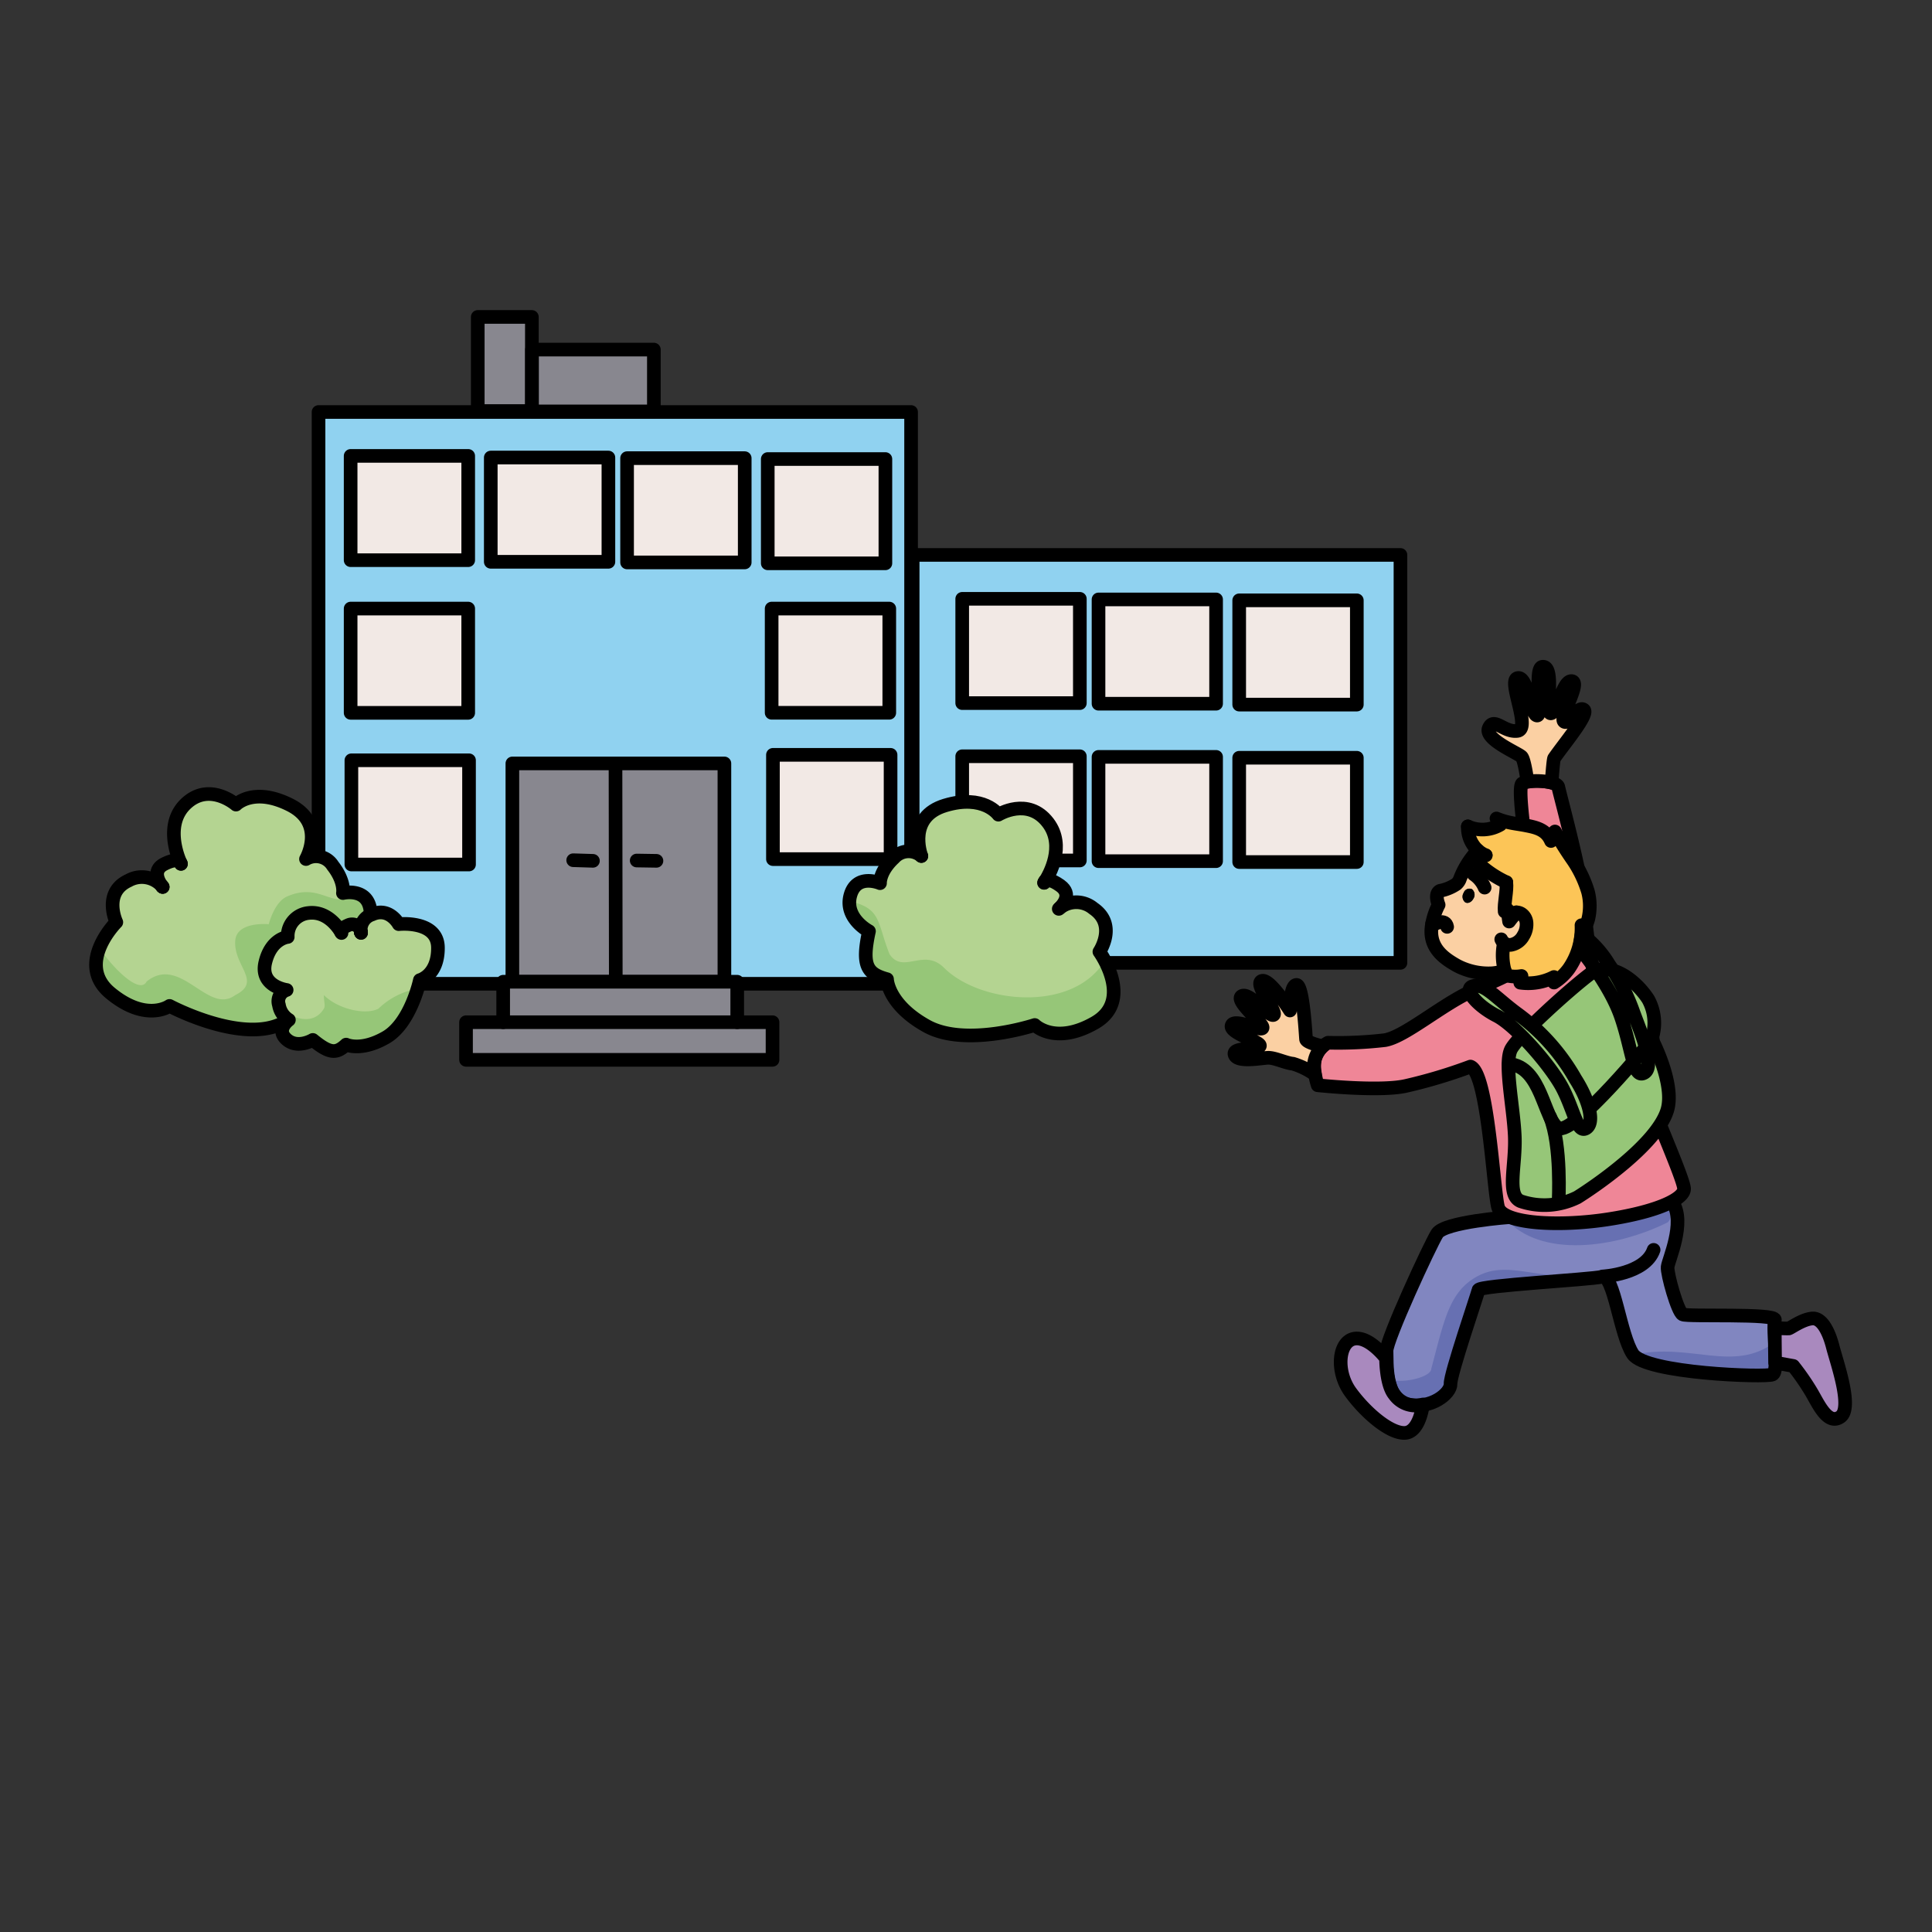 <svg id="die_richtige_einstellung" xmlns="http://www.w3.org/2000/svg" viewBox="0 0 283.465 283.465"><rect x="0" y="0" width="283.465" height="283.465" fill="#333333" stroke="none"/><defs><style>.cls-1{fill:#8186c0;}.cls-2{fill:#6770b2;}.cls-14,.cls-3{fill:none;}.cls-3{stroke:#000;stroke-linecap:round;stroke-linejoin:round;stroke-width:2px;}.cls-4{fill:#ef8697;}.cls-5{fill:#fbd0a3;}.cls-6{fill:#fcc557;}.cls-7{fill:#fcd1a4;}.cls-8{fill:#a989be;}.cls-9{fill:#96c678;}.cls-10{fill:#90d2f0;}.cls-11{fill:#b4d491;}.cls-12{fill:#f2e9e5;}.cls-13{fill:#88878f;}</style></defs><title>die_richtige_einstellung</title><g id="Layer_5" data-name="Layer 5"><path class="cls-1" d="M1181.36,192.85c.73.38,13.76-.21,13.53.81-.35,1.54.66,7.56-.34,8.01s-18.6-.15-20.49-2.99-2.78-11.77-4.52-11.35-17.99,1.28-18.13,1.93-4.17,12.38-4.1,13.78-2.89,3.79-6.31,3-3.02-6.24-3.08-7.83,6.33-15.49,7.42-17.22,10.74-2.42,10.74-2.42c2.47,1.05,21.94-5.06,23.84-2.11s-.66,8.41-.76,9.43S1180.64,192.47,1181.36,192.85Z" transform="translate(-934.484)"/><path class="cls-2" d="M1168,187c-7.487,1.157-12.154-2.274-16.794.28-4.118,2.267-4.839,6.478-6.72,13.531,0,1.29-4.564,2.342-6.309,1.458.32,1.717,1.065,3.364,2.823,3.771,3.42.79,6.37-1.59,6.31-3s3.97-13.13,4.1-13.78c.124-.577,12.922-1.318,17.024-1.772A6.5,6.5,0,0,0,1168,187Z" transform="translate(-934.484)"/><path class="cls-2" d="M1179.178,179.338c1.139-1.138-.478-1.9,0-3.4-4.053-1.53-20.817,3.6-23.1,2.63,0,0-.327.024-.859.072C1160.5,184.816,1171.781,183.037,1179.178,179.338Z" transform="translate(-934.484)"/><path class="cls-2" d="M1174.148,198.783c2.247,2.75,19.424,3.341,20.4,2.887.611-.275.472-2.626.351-4.767C1188.813,201.525,1182.5,196.9,1174.148,198.783Z" transform="translate(-934.484)"/><path class="cls-3" d="M1156.08,178.57s-9.66.69-10.74,2.42-7.49,15.63-7.42,17.22-.33,7.04,3.08,7.83,6.37-1.59,6.31-3,3.97-13.13,4.1-13.78,16.39-1.51,18.13-1.93,2.63,8.51,4.52,11.35,19.5,3.45,20.49,2.99-.01-6.47.34-8.01c.23-1.02-12.8-.43-13.53-.81s-2.3-5.94-2.2-6.96,2.65-6.47.76-9.43S1158.55,179.62,1156.08,178.57Z" transform="translate(-934.484)"/><path class="cls-4" d="M1181.57,174.42c.02,1.43-3.67,3.29-10.98,4.45s-15.64.73-16.31-1.75-1.5-19.72-4.05-20.63a74.3,74.3,0,0,1-9.48,2.84c-3.86.87-12.93-.1-12.93-.1s-.9-2.66-.31-4.17a3.975,3.975,0,0,1,1.82-2.07,59.078,59.078,0,0,0,8.35-.38c2.9-.49,8.2-5.09,12.67-7.16s8.34-3.06,9.17-6.89-2.93-23.09-1.66-23.63c1.59-.67,5.1-.29,5.26.54s2.55,9.62,3.35,14.39c.62,3.76,1.06,11.55,2.27,13.61a127.726,127.726,0,0,1,6.37,13.94C1176.94,162.76,1181.55,173,1181.57,174.42Z" transform="translate(-934.484)"/><path class="cls-3" d="M1157.86,114.93c-1.27.54,2.49,19.81,1.66,23.63s-4.7,4.82-9.17,6.89-9.77,6.67-12.67,7.16a59.078,59.078,0,0,1-8.35.38,3.975,3.975,0,0,0-1.82,2.07c-.59,1.51.31,4.17.31,4.17s9.07.97,12.93.1a74.3,74.3,0,0,0,9.48-2.84c2.55.91,3.38,18.16,4.05,20.63s9,2.9,16.31,1.75,11-3.02,10.98-4.45-4.63-11.66-6.46-17.01a127.726,127.726,0,0,0-6.37-13.94c-1.21-2.06-1.65-9.85-2.27-13.61-.8-4.77-3.19-13.56-3.35-14.39S1159.45,114.26,1157.86,114.93Z" transform="translate(-934.484)"/><path class="cls-5" d="M1150.45,130.46a.9.9,0,0,0-1.21.52,1.072,1.072,0,0,0,.21,1.4c.39.24.93,0,1.21-.53A1.048,1.048,0,0,0,1150.45,130.46Zm5.45,4.75c.31-.45.74-.9,1.05-1.35h.02a1.153,1.153,0,0,1,.26.03,1.345,1.345,0,0,1,.56.25,1.733,1.733,0,0,1,.67,1.33,3.165,3.165,0,0,1-.48,1.83,2.564,2.564,0,0,1-1.82,1.33,1.4,1.4,0,0,1-.82-.16.834.834,0,0,1-.12-.08l-.03-.03-.06.06a8.652,8.652,0,0,0,.13,4.01,7.963,7.963,0,0,1-1.87.37,10,10,0,0,1-4.8-.95c-.2-.1-.38-.19-.53-.28-1.77-1.02-4.14-2.63-3.45-6.06l.01-.04a9.6,9.6,0,0,1,.94-2.71c-.17-.43-.57-1.69.21-2.06a6.468,6.468,0,0,0,2.39-.98,1.931,1.931,0,0,0,.48-.65,12.585,12.585,0,0,1,2.68-4.3,4.445,4.445,0,0,0,1.15.72c-.51.18-1.06.55-1.56.73a16.008,16.008,0,0,0,4.58,3.22c.15,1.28-.36,3.06-.24,4.3.13-.1.27-.19.4-.29C1155.73,134.04,1155.82,134.63,1155.9,135.21Z" transform="translate(-934.484)"/><path class="cls-6" d="M1155.34,138.47a1.4,1.4,0,0,0,.82.16,2.564,2.564,0,0,0,1.82-1.33,3.165,3.165,0,0,0,.48-1.83,1.733,1.733,0,0,0-.67-1.33,1.345,1.345,0,0,0-.56-.25,1.153,1.153,0,0,0-.26-.03h-.02c-.31.45-.74.9-1.05,1.35-.08-.58-.17-1.17-.25-1.76-.13.1-.27.19-.4.29-.12-1.24.39-3.02.24-4.3a16.008,16.008,0,0,1-4.58-3.22c.5-.18,1.05-.55,1.56-.73a4.445,4.445,0,0,1-1.15-.72,4.523,4.523,0,0,1-1.47-3.52,5.176,5.176,0,0,0,4.77-.26c-.01-.01-.01-.02-.02-.02-.18-.3-.37-.59-.55-.88a11.152,11.152,0,0,0,1.94.6c.79.17,1.6.26,2.39.42,1.47.29,2.95.6,3.67,2.28.19-.46.38-.92.58-1.39a49.765,49.765,0,0,0,2.65,4.22,16.893,16.893,0,0,1,2.2,4.63,8.292,8.292,0,0,1,.05,3.93,5.673,5.673,0,0,1-.51,1.3c-.17-.11-.33-.22-.5-.33a10.462,10.462,0,0,1-1.87,6.4,7.887,7.887,0,0,1-2.16,2.01c-.01-.27-.01-.54-.01-.81a8.3,8.3,0,0,1-4.94.83,5.453,5.453,0,0,1,.18-.98,5.192,5.192,0,0,1-2.32-.12c-.05-.21-.1-.43-.14-.65a8.652,8.652,0,0,1-.13-4.01l.06-.06.03.03A.834.834,0,0,0,1155.34,138.47Z" transform="translate(-934.484)"/><path d="M1149.24,130.98a.9.9,0,0,1,1.21-.52,1.048,1.048,0,0,1,.21,1.39c-.28.53-.82.77-1.21.53A1.072,1.072,0,0,1,1149.24,130.98Z" transform="translate(-934.484)"/><path class="cls-7" d="M1144.53,135.66a.031.031,0,0,0-.01.02c-.01-.01,0-.01,0-.02S1144.53,135.66,1144.53,135.66Z" transform="translate(-934.484)"/><path class="cls-3" d="M1156.95,133.86h.02a1.153,1.153,0,0,1,.26.03,1.345,1.345,0,0,1,.56.25,1.733,1.733,0,0,1,.67,1.33,3.165,3.165,0,0,1-.48,1.83,2.564,2.564,0,0,1-1.82,1.33,1.4,1.4,0,0,1-.82-.16.834.834,0,0,1-.12-.08l-.03-.03a1.241,1.241,0,0,1-.44-.54" transform="translate(-934.484)"/><path class="cls-3" d="M1150.69,128.27a4.454,4.454,0,0,1,1.62,1.96" transform="translate(-934.484)"/><path class="cls-3" d="M1152.47,125.49a4.445,4.445,0,0,1-1.15-.72,4.523,4.523,0,0,1-1.47-3.52" transform="translate(-934.484)"/><path class="cls-3" d="M1155.26,142.43a7.963,7.963,0,0,1-1.87.37,10,10,0,0,1-4.8-.95c-.2-.1-.38-.19-.53-.28-1.77-1.02-4.14-2.63-3.45-6.06" transform="translate(-934.484)"/><path class="cls-3" d="M1144.63,135.89c.25-.4,1.96-1.19,2.18.1" transform="translate(-934.484)"/><path class="cls-3" d="M1155.49,129.44c.15,1.28-.36,3.06-.24,4.3.13-.1.27-.19.4-.29.08.59.17,1.18.25,1.76.31-.45.74-.9,1.05-1.35" transform="translate(-934.484)"/><path class="cls-3" d="M1149.85,121.25a5.176,5.176,0,0,0,4.77-.26c-.01-.01-.01-.02-.02-.02-.18-.3-.37-.59-.55-.88a11.152,11.152,0,0,0,1.94.6c.79.17,1.6.26,2.39.42,1.47.29,2.95.6,3.67,2.28.19-.46.38-.92.58-1.39a49.765,49.765,0,0,0,2.65,4.22,16.893,16.893,0,0,1,2.2,4.63,8.292,8.292,0,0,1,.05,3.93,5.673,5.673,0,0,1-.51,1.3c-.17-.11-.33-.22-.5-.33a10.462,10.462,0,0,1-1.87,6.4,7.887,7.887,0,0,1-2.16,2.01c-.01-.27-.01-.54-.01-.81a8.3,8.3,0,0,1-4.94.83,5.453,5.453,0,0,1,.18-.98,5.192,5.192,0,0,1-2.32-.12c-.05-.21-.1-.43-.14-.65a8.652,8.652,0,0,1-.13-4.01" transform="translate(-934.484)"/><path class="cls-3" d="M1155.49,129.44a16.008,16.008,0,0,1-4.58-3.22c.5-.18,1.05-.55,1.56-.73" transform="translate(-934.484)"/><path class="cls-3" d="M1144.62,135.47a9.6,9.6,0,0,1,.94-2.71c-.17-.43-.57-1.69.21-2.06a6.468,6.468,0,0,0,2.39-.98,1.931,1.931,0,0,0,.48-.65,12.585,12.585,0,0,1,2.68-4.3" transform="translate(-934.484)"/><path class="cls-8" d="M1143.25,206.07s-.45,4.1-2.68,4.17-5.76-3.02-7.93-5.98-1.81-7.29.43-7.82,4.78,2.85,4.78,2.85-.03,3.82,1.22,5.33A3.813,3.813,0,0,0,1143.25,206.07Z" transform="translate(-934.484)"/><path class="cls-8" d="M1203.4,197.64c.59,2.29,2.98,8.99,1.09,10.26s-3.27-2.05-4.29-3.73a35.545,35.545,0,0,0-2.61-3.76l-2.66-.48s-.06-3.83-.04-5.14a12.564,12.564,0,0,0,2.05.12c.34-.1,1.98-1.32,3.41-1.46S1202.81,195.34,1203.4,197.64Z" transform="translate(-934.484)"/><path class="cls-3" d="M1137.85,199.29s-2.54-3.38-4.78-2.85-2.6,4.85-.43,7.82,5.7,6.04,7.93,5.98,2.68-4.17,2.68-4.17a3.813,3.813,0,0,1-4.18-1.45C1137.82,203.11,1137.85,199.29,1137.85,199.29Z" transform="translate(-934.484)"/><path class="cls-3" d="M1194.89,194.79a12.564,12.564,0,0,0,2.05.12c.34-.1,1.98-1.32,3.41-1.46s2.46,1.89,3.05,4.19,2.98,8.99,1.09,10.26-3.27-2.05-4.29-3.73a35.545,35.545,0,0,0-2.61-3.76l-2.66-.48S1194.87,196.1,1194.89,194.79Z" transform="translate(-934.484)"/><path class="cls-9" d="M1176.82,152.43s3.5,6.63,2.27,10.52c-1.61,5.09-11.02,11.39-13.18,12.73a10.844,10.844,0,0,1-8.32.56c-2.12-.91-.67-5.26-.86-9.62s-1.61-10.74-.51-12.72,8.43-8.63,11.45-10.91,6.95.99,8.64,3.62A7.231,7.231,0,0,1,1176.82,152.43Z" transform="translate(-934.484)"/><path class="cls-3" d="M1156.22,153.9c-1.1,1.98.31,8.36.51,12.72s-1.26,8.71.86,9.62a10.844,10.844,0,0,0,8.32-.56c2.16-1.34,11.57-7.64,13.18-12.73,1.23-3.89-2.27-10.52-2.27-10.52a7.231,7.231,0,0,0-.51-5.82c-1.69-2.63-5.62-5.91-8.64-3.62S1157.32,151.91,1156.22,153.9Z" transform="translate(-934.484)"/><path class="cls-3" d="M1176.975,152.432s-11.694,14.317-13.852,13.066-2.435-9.013-7.26-9.4" transform="translate(-934.484)"/><path class="cls-3" d="M1163.161,176.323s.47-8.237-1.256-12.463" transform="translate(-934.484)"/><path class="cls-9" d="M1163.79,159.76c-1.65-3.23-6.87-9.27-9.73-10.73s-4.87-3.87-3.53-4.32c1.68-.56,3.33,1.62,6.51,3.97a30.394,30.394,0,0,1,8.59,9.62c2.04,3.19,2.87,6.47,1.57,7.24S1165.44,163,1163.79,159.76Z" transform="translate(-934.484)"/><path class="cls-3" d="M1150.53,144.71c-1.34.45.66,2.85,3.53,4.32s8.08,7.5,9.73,10.73,2.12,6.56,3.41,5.78.47-4.05-1.57-7.24a30.394,30.394,0,0,0-8.59-9.62C1153.86,146.33,1152.21,144.15,1150.53,144.71Z" transform="translate(-934.484)"/><path class="cls-3" d="M1166.222,139.106s4.4,5.175,6.081,10.048,1.8,9.229,3.455,8.237-.785-6.555-1.609-8.84a29.464,29.464,0,0,0-3.61-7.073,15.174,15.174,0,0,0-4-4.4Z" transform="translate(-934.484)"/><path class="cls-3" d="M1169.668,187.28s6.2-.331,7.437-3.9" transform="translate(-934.484)"/><path class="cls-5" d="M1119.32,153.48c.32-.6-4.52-1.92-4.12-3.03s4.25.95,4.52.37-4.12-4-3.05-4.67,4.11,3.17,4.68,2.75-2.89-4.51-1.75-4.97,4.15,4.33,4.15,4.33,0-3.73.96-3.75c.97,0,1.33,7.42,1.4,7.96s2.44,1.04,2.44,1.04a4.205,4.205,0,0,0-1.14,4.14,11.09,11.09,0,0,0-3.22-1.58c-1.05-.09-2.65-.9-3.64-.87s-4.49.74-4.91-.44S1119.01,154.09,1119.32,153.48Z" transform="translate(-934.484)"/><path class="cls-5" d="M1157.1,107.24c2.11-.25-1.47-7.39.04-7.75s1.92,5.36,2.85,5.49-.53-7.05.82-7.15c1.91-.16.27,6.89,1.21,6.83s1.77-4.94,3.1-4.72-1.82,5.21-1.18,5.9,2.06-2.41,2.93-1.7c.78.65-2.94,5.04-4.36,7.11-.14.2-.37,3.57-.37,3.57a10.744,10.744,0,0,0-3.55-.15s-.41-3.1-.84-3.62-5.57-2.58-4.82-4.24S1155.12,107.48,1157.1,107.24Z" transform="translate(-934.484)"/><path class="cls-3" d="M1128.55,153.51s-2.38-.51-2.44-1.04-.43-7.96-1.4-7.96c-.96.02-.96,3.75-.96,3.75s-3.01-4.79-4.15-4.33,2.31,4.56,1.75,4.97-3.6-3.42-4.68-2.75,3.33,4.1,3.05,4.67-4.12-1.48-4.52-.37,4.44,2.43,4.12,3.03-4.1.1-3.68,1.28,3.92.46,4.91.44,2.59.78,3.64.87a11.09,11.09,0,0,1,3.22,1.58A4.205,4.205,0,0,1,1128.55,153.51Z" transform="translate(-934.484)"/><path class="cls-3" d="M1158.59,114.67s-.41-3.1-.84-3.62-5.57-2.58-4.82-4.24,2.19.67,4.17.43c2.11-.25-1.47-7.39.04-7.75s1.92,5.36,2.85,5.49-.53-7.05.82-7.15c1.91-.16.27,6.89,1.21,6.83s1.77-4.94,3.1-4.72-1.82,5.21-1.18,5.9,2.06-2.41,2.93-1.7c.78.65-2.94,5.04-4.36,7.11-.14.2-.37,3.57-.37,3.57A10.744,10.744,0,0,0,1158.59,114.67Z" transform="translate(-934.484)"/><rect class="cls-10" x="46.736" y="60.45" width="86.94" height="83.89"/><rect class="cls-3" x="46.736" y="60.45" width="86.94" height="83.89"/><rect class="cls-10" x="133.906" y="81.42" width="71.57" height="59.85"/><rect class="cls-3" x="133.906" y="81.42" width="71.57" height="59.85"/><path class="cls-11" d="M958.35,130.13c-.01-.01-.01-.02-.03-.03C958.34,130.11,958.34,130.12,958.35,130.13Zm-.12-.15c-.4-.53-1.51-2.28.38-3.22,1.57-.79,2.13-.48,2.33-.22.04.09.07.15.09.19a.385.385,0,0,0-.09-.19c-.45-1.03-2.26-5.67.8-8.6,3.46-3.3,7.37.11,7.37.11s2.57-2.64,7.92.05,2.35,7.94,2.35,7.94a2.888,2.888,0,0,1,3.93.97c1.83,2.34,1.49,4.02,1.49,4.02s3.65-.88,4.03,2.57-3.46,4.67-3.46,4.67c.37,5.24-.67,6.2-3.63,6.49,0,0-.64,3.64-6.75,5.77-6.13,2.13-15.63-2.94-15.63-2.94s-3.38,2.45-8.65-1.86.84-10.42.84-10.42-2.04-4.34,1.79-6.11A3.974,3.974,0,0,1,958.23,129.98Z" transform="translate(-934.484)"/><rect class="cls-12" x="141.176" y="110.96" width="17.26" height="15.29"/><rect class="cls-12" x="161.176" y="111.05" width="17.25" height="15.3"/><rect class="cls-12" x="181.816" y="111.18" width="17.26" height="15.3"/><rect class="cls-12" x="181.816" y="88.08" width="17.26" height="15.3"/><rect class="cls-12" x="161.176" y="87.95" width="17.25" height="15.3"/><rect class="cls-12" x="141.176" y="87.86" width="17.26" height="15.3"/><rect class="cls-3" x="141.176" y="87.86" width="17.26" height="15.3"/><rect class="cls-3" x="141.176" y="110.96" width="17.26" height="15.29"/><rect class="cls-3" x="161.176" y="87.95" width="17.25" height="15.3"/><rect class="cls-3" x="161.176" y="111.05" width="17.25" height="15.3"/><rect class="cls-3" x="181.816" y="88.08" width="17.26" height="15.3"/><rect class="cls-3" x="181.816" y="111.18" width="17.26" height="15.3"/><rect class="cls-12" x="113.406" y="110.75" width="17.26" height="15.3"/><rect class="cls-12" x="113.216" y="89.29" width="17.26" height="15.29"/><rect class="cls-12" x="112.646" y="67.35" width="17.26" height="15.3"/><rect class="cls-12" x="92.006" y="67.22" width="17.26" height="15.3"/><rect class="cls-12" x="72.006" y="67.13" width="17.26" height="15.3"/><rect class="cls-12" x="51.556" y="111.55" width="17.26" height="15.29"/><rect class="cls-12" x="51.446" y="89.29" width="17.25" height="15.3"/><rect class="cls-12" x="51.446" y="66.89" width="17.25" height="15.3"/><rect class="cls-3" x="51.446" y="66.89" width="17.25" height="15.3"/><rect class="cls-3" x="51.446" y="89.29" width="17.25" height="15.3"/><rect class="cls-3" x="51.556" y="111.55" width="17.26" height="15.29"/><rect class="cls-3" x="72.006" y="67.13" width="17.26" height="15.3"/><rect class="cls-3" x="92.006" y="67.22" width="17.26" height="15.3"/><rect class="cls-3" x="112.646" y="67.35" width="17.26" height="15.3"/><rect class="cls-3" x="113.216" y="89.29" width="17.26" height="15.29"/><rect class="cls-3" x="113.406" y="110.75" width="17.26" height="15.3"/><rect class="cls-13" x="75.176" y="112.01" width="31.11" height="32.03"/><rect class="cls-3" x="75.176" y="112.01" width="31.11" height="32.03"/><path class="cls-3" d="M1024.791,112.3l.041,31.748" transform="translate(-934.484)"/><path class="cls-3" d="M1018.581,126.212l2.9.09" transform="translate(-934.484)"/><path class="cls-3" d="M1027.9,126.257l2.9.045" transform="translate(-934.484)"/><polygon class="cls-13" points="113.346 149.98 113.346 155.5 68.376 155.5 68.376 149.98 73.826 149.98 108.166 149.98 113.346 149.98"/><rect class="cls-13" x="73.826" y="144.04" width="34.34" height="5.94"/><polyline class="cls-3" points="73.826 149.98 73.826 144.04 108.166 144.04 108.166 149.98"/><polygon class="cls-3" points="108.166 149.98 113.346 149.98 113.346 155.5 68.376 155.5 68.376 149.98 73.826 149.98 108.166 149.98"/><path class="cls-9" d="M1087.69,129.5a1.191,1.191,0,0,0,.1-.16A.368.368,0,0,0,1087.69,129.5Zm2.31,3.7a3.911,3.911,0,0,1,4.91.09c3.53,2.42.88,6.35.88,6.35s5.14,7.1-.68,10.43-8.81.32-8.81.32-10.12,3.34-15.85.16-5.82-6.88-5.82-6.88c-2.89-.8-3.77-1.93-2.65-7.04,0,0-3.62-1.89-2.74-5.22s4.36-1.83,4.36-1.83-.1-1.72,2.05-3.71a2.886,2.886,0,0,1,4.01-.28c-.1-.3-2.04-5.74,3.48-7.41,5.67-1.72,7.83,1.35,7.83,1.35s4.35-2.69,7.29,1.18c2.59,3.41.16,7.66-.46,8.62.23-.22.83-.42,2.27.63C1091.77,131.2,1090.49,132.71,1090,133.2Z" transform="translate(-934.484)"/><path class="cls-11" d="M1065,140c2,3,5-1,8,2,5.242,5.242,18.88,6.666,23.575-1.061a12.416,12.416,0,0,0-.785-1.3s2.65-3.93-.88-6.35a3.911,3.911,0,0,0-4.91-.09c.49-.49,1.77-2,.07-3.24-1.44-1.05-2.04-.85-2.27-.63.62-.96,3.05-5.21.46-8.62-2.94-3.87-7.29-1.18-7.29-1.18s-2.16-3.07-7.83-1.35c-5.52,1.67-3.58,7.11-3.48,7.41a2.886,2.886,0,0,0-4.01.28c-2.15,1.99-2.05,3.71-2.05,3.71s-3.48-1.5-4.36,1.83a4.113,4.113,0,0,0-.122.808C1063.873,133.285,1063.135,135.338,1065,140Zm22.79-10.66a1.191,1.191,0,0,1-.1.16A1.191,1.191,0,0,0,1087.79,129.34Z" transform="translate(-934.484)"/><path class="cls-3" d="M1089.83,133.35l.01-.01a.506.506,0,0,0,.09-.08.435.435,0,0,1,.07-.06,3.911,3.911,0,0,1,4.91.09c3.53,2.42.88,6.35.88,6.35s5.14,7.1-.68,10.43-8.81.32-8.81.32-10.12,3.34-15.85.16-5.82-6.88-5.82-6.88c-2.89-.8-3.77-1.93-2.65-7.04,0,0-3.62-1.89-2.74-5.22s4.36-1.83,4.36-1.83-.1-1.72,2.05-3.71a2.886,2.886,0,0,1,4.01-.28" transform="translate(-934.484)"/><path class="cls-3" d="M1087.8,129.33c.23-.22.83-.42,2.27.63,1.7,1.24.42,2.75-.07,3.24" transform="translate(-934.484)"/><path class="cls-3" d="M1087.67,129.53a.124.124,0,0,0,.02-.03.368.368,0,0,1,.1-.16" transform="translate(-934.484)"/><path class="cls-3" d="M1087.79,129.34a1.191,1.191,0,0,1-.1.16" transform="translate(-934.484)"/><path class="cls-3" d="M1087.79,129.34a.01.01,0,0,0,.01-.01" transform="translate(-934.484)"/><path class="cls-3" d="M1069.67,125.6l-.01-.01c-.1-.3-2.04-5.74,3.48-7.41,5.67-1.72,7.83,1.35,7.83,1.35s4.35-2.69,7.29,1.18c2.59,3.41.16,7.66-.46,8.62" transform="translate(-934.484)"/><path class="cls-9" d="M988.83,133.6a2.664,2.664,0,0,0-2.187-2.584c-3.2,2.8-4.976-1.724-10.06.526-1.871.828-2.666,4.061-2.666,4.061s-4.7-.468-4.917,2.4c-.285,3.732,4,6,0,8-4,3-8-6-13-2-.988,1.976-4.9-1.9-6.924-4.891a5.376,5.376,0,0,0,1.634,6.621c5.27,4.31,8.65,1.86,8.65,1.86s9.5,5.07,15.63,2.94c6.11-2.13,6.75-5.77,6.75-5.77,2.96-.29,4-1.25,3.63-6.49C985.37,138.27,989.22,137.04,988.83,133.6Z" transform="translate(-934.484)"/><path class="cls-3" d="M958.36,130.14l-.01-.01c-.01-.01-.01-.02-.03-.03" transform="translate(-934.484)"/><path class="cls-3" d="M958.32,130.1c.02.01.02.02.03.03" transform="translate(-934.484)"/><path class="cls-3" d="M958.32,130.1a.276.276,0,0,0-.07-.09c0-.01-.01-.02-.02-.03" transform="translate(-934.484)"/><path class="cls-3" d="M961.04,126.75a.031.031,0,0,0-.01-.02.385.385,0,0,0-.09-.19c-.2-.26-.76-.57-2.33.22-1.89.94-.78,2.69-.38,3.22" transform="translate(-934.484)"/><path class="cls-3" d="M958.23,129.98a3.974,3.974,0,0,0-4.89-.78c-3.83,1.77-1.79,6.11-1.79,6.11s-6.1,6.1-.84,10.42,8.65,1.86,8.65,1.86,9.5,5.07,15.63,2.94c6.11-2.13,6.75-5.77,6.75-5.77,2.96-.29,4-1.25,3.63-6.49,0,0,3.85-1.23,3.46-4.67s-4.03-2.57-4.03-2.57.34-1.68-1.49-4.02a2.888,2.888,0,0,0-3.93-.97s3.01-5.24-2.35-7.94-7.92-.05-7.92-.05-3.91-3.41-7.37-.11c-3.06,2.93-1.25,7.57-.8,8.6.04.09.07.15.09.19" transform="translate(-934.484)"/><path class="cls-9" d="M987.44,136.78c0,.03.01.05.01.07C987.45,136.83,987.44,136.81,987.44,136.78Zm-2.92-.02c-.05-.18.02-.57,1.08-1.02a1.292,1.292,0,0,1,1.83,1.01,2.36,2.36,0,0,1,1.64-2.58c2.52-1.15,3.92,1.42,3.92,1.42s5.72-.62,5.75,3.45-2.65,4.76-2.65,4.76-1.34,6.34-5.01,8.43c-3.65,2.09-5.81,1.04-5.81,1.04-1.39,1.29-2.32,1.42-4.89-.69,0,0-2.24,1.36-3.86-.09s.35-2.85.35-2.85a3.17,3.17,0,0,1-1.46-2.19,1.73,1.73,0,0,1,1.13-2.2s-3.97-.52-3.13-4.04,3.29-3.74,3.29-3.74a3.383,3.383,0,0,1,3.03-3.51C982.52,133.61,984.17,136.16,984.52,136.76Z" transform="translate(-934.484)"/><path class="cls-11" d="M982,148c.263-.425,0-1,0-2,2,2,6,3,8,2a11.054,11.054,0,0,1,5.75-2.937c.231-.758.34-1.263.34-1.263s2.69-.69,2.65-4.76-5.75-3.45-5.75-3.45-1.4-2.57-3.92-1.42a2.36,2.36,0,0,0-1.64,2.58,1.292,1.292,0,0,0-1.83-1.01c-1.06.45-1.13.84-1.08,1.02-.35-.6-2-3.15-4.79-2.8a3.383,3.383,0,0,0-3.03,3.51s-2.45.23-3.29,3.74,3.13,4.04,3.13,4.04a1.73,1.73,0,0,0-1.13,2.2,4.619,4.619,0,0,0,.283.792C977.5,149.329,980.408,150.576,982,148Zm5.45-11.15c0-.02-.01-.04-.01-.07C987.44,136.81,987.45,136.83,987.45,136.85Z" transform="translate(-934.484)"/><path class="cls-3" d="M987.46,136.88a.077.077,0,0,0-.01-.03c0-.02-.01-.04-.01-.07" transform="translate(-934.484)"/><path class="cls-3" d="M987.44,136.78c0,.03.01.05.01.07" transform="translate(-934.484)"/><path class="cls-3" d="M987.44,136.78c-.01-.01-.01-.01-.01-.02v-.01" transform="translate(-934.484)"/><path class="cls-3" d="M984.59,136.89a.921.921,0,0,0-.07-.13c-.05-.18.02-.57,1.08-1.02a1.292,1.292,0,0,1,1.83,1.01" transform="translate(-934.484)"/><path class="cls-3" d="M987.43,136.75a2.36,2.36,0,0,1,1.64-2.58c2.52-1.15,3.92,1.42,3.92,1.42s5.72-.62,5.75,3.45-2.65,4.76-2.65,4.76-1.34,6.34-5.01,8.43c-3.65,2.09-5.81,1.04-5.81,1.04-1.39,1.29-2.32,1.42-4.89-.69,0,0-2.24,1.36-3.86-.09s.35-2.85.35-2.85a3.17,3.17,0,0,1-1.46-2.19,1.73,1.73,0,0,1,1.13-2.2s-3.97-.52-3.13-4.04,3.29-3.74,3.29-3.74a3.383,3.383,0,0,1,3.03-3.51c2.79-.35,4.44,2.2,4.79,2.8" transform="translate(-934.484)"/><rect class="cls-13" x="70.096" y="46.5" width="7.94" height="13.81"/><rect class="cls-13" x="78.056" y="51.29" width="17.88" height="9.07"/><rect class="cls-3" x="70.096" y="46.5" width="7.94" height="13.81"/><rect class="cls-3" x="78.056" y="51.29" width="17.88" height="9.07"/></g><rect class="cls-14" width="283.465" height="283.465"/></svg>